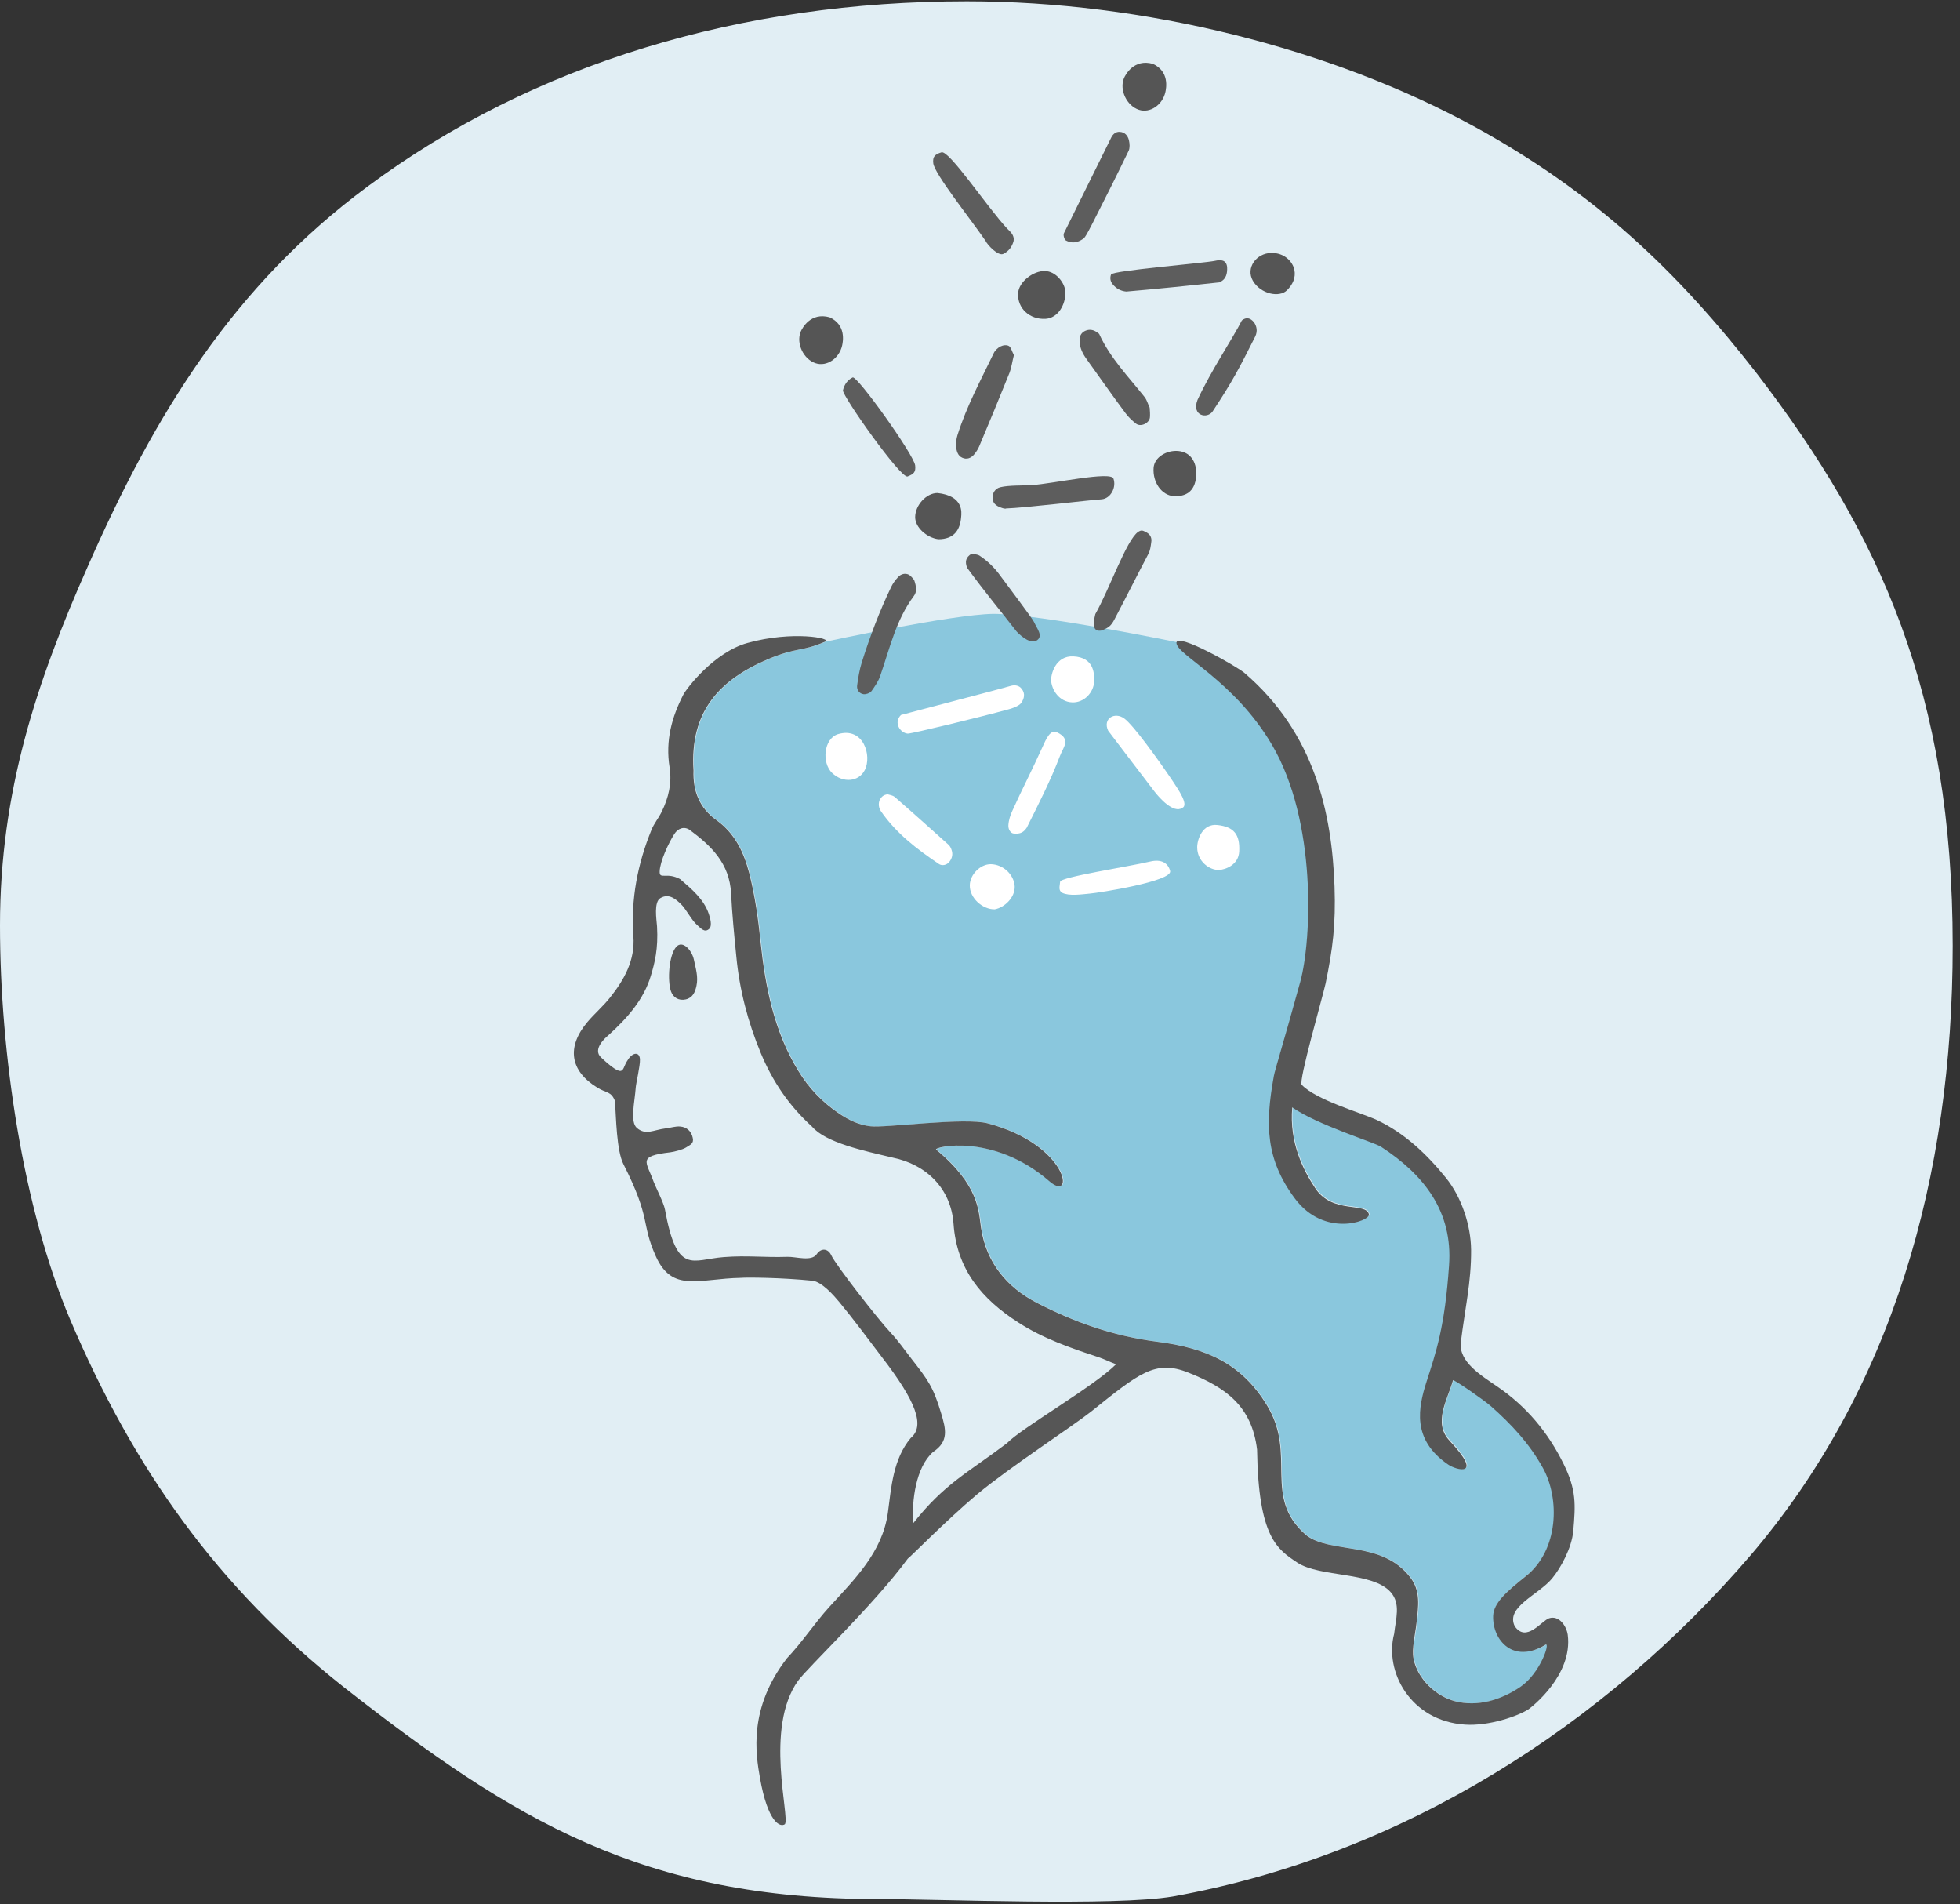 <?xml version="1.0" encoding="UTF-8"?>
<svg width="209px" height="203px" viewBox="0 0 209 203" version="1.1" xmlns="http://www.w3.org/2000/svg" xmlns:xlink="http://www.w3.org/1999/xlink">
    <rect x="0" y="0" width="209" height="203" fill="#333333" stroke="none"/>
    <!-- Generator: Sketch 41 (35326) - http://www.bohemiancoding.com/sketch -->
    <title>kompetencje</title>
    <desc>Created with Sketch.</desc>
    <defs></defs>
    <g id="Welcome" stroke="none" stroke-width="1" fill="none" fill-rule="evenodd">
        <g id="Desktop-HD" transform="translate(-466, -642)">
            <g id="kompetencje" transform="translate(466, 642)">
                <path d="M208.221,100.834 C208.221,125.476 201.753,148.185 186.604,165.883 C171.231,183.776 149.726,197.749 125.084,202.173 C118.84,203.237 100.358,202.453 93.694,202.453 C68.548,202.453 54.744,194.024 36.654,179.856 C23.157,169.187 14.253,156.558 7.504,140.737 C2.436,128.78 0,112.343 0,98.65 C0,84.397 3.892,72.721 9.353,60.4 C16.493,44.159 24.894,30.466 39.203,19.881 C56.9,6.748 79.021,0.14 103.103,0.14 C121.976,0.14 141.941,5.124 157.314,13.553 C169.943,20.497 178.735,28.73 187.444,39.959 C200.493,57.012 208.221,73.925 208.221,100.834 L208.221,100.834 Z" id="Shape" fill="#E1EEF4"></path>
                <g id="Layer_2" transform="translate(73.925, 65.244)" fill="#8AC7DD">
                    <path d="M14.113,3.164 C11.593,4.256 11.145,3.724 8.065,5.012 C2.912,7.196 -0.336,10.557 0.084,16.885 C2.8449465e-16,19.069 0.7,20.889 2.548,22.205 C4.48,23.606 5.432,25.566 6.02,27.834 C6.636,30.242 6.972,32.65 7.224,35.114 C7.728,39.903 8.653,44.691 11.257,48.919 C12.349,50.739 13.861,52.307 15.625,53.483 C16.633,54.155 17.697,54.688 18.957,54.828 C20.553,55.024 28.954,53.847 31.474,54.519 C40.155,56.844 40.743,63.032 38.054,60.708 C32.034,55.472 25.594,57.04 25.958,57.32 C30.578,61.156 30.466,63.872 30.746,65.692 C31.306,69.36 33.49,71.993 36.682,73.645 C40.687,75.717 44.887,77.201 49.479,77.789 C54.772,78.461 58.524,80.113 61.24,84.593 C64.46,89.886 60.708,94.31 65.384,98.398 C68.016,100.47 73.449,98.93 76.501,102.907 C77.649,104.363 77.369,106.043 77.173,107.807 C77.061,108.899 76.641,110.551 76.865,111.615 C77.285,113.743 79.245,115.591 81.289,116.123 C83.669,116.739 86.162,116.011 88.262,114.583 C90.39,113.127 91.482,109.767 90.922,110.103 C87.534,112.119 85.265,109.627 85.349,106.967 C85.405,105.595 86.722,104.419 88.794,102.767 C92.378,99.966 92.462,94.422 90.642,91.174 C89.214,88.598 87.31,86.554 85.125,84.621 C84.397,83.977 81.093,81.681 81.065,81.849 C80.533,83.837 78.881,86.358 80.701,88.29 C84.453,92.294 81.345,91.398 80.561,90.838 C76.613,88.15 77.369,84.733 78.265,81.933 C79.245,78.881 80.197,76.193 80.645,69.612 C81.065,63.844 77.957,59.924 73.393,56.956 C72.665,56.48 66.616,54.631 63.928,52.755 C63.592,56.508 65.104,59.448 66.364,61.352 C68.212,64.18 71.853,62.808 72.105,64.18 C72.217,64.88 67.344,66.672 64.208,62.472 C61.1,58.3 61.016,54.603 61.968,49.395 C62.08,48.751 63.032,45.727 64.796,39.315 C66,34.834 66.56,22.261 61.772,14.113 C57.712,7.196 51.551,4.508 51.579,3.22 C51.579,3.22 37.046,0.224 32.006,0.196 C27.582,0.252 14.113,3.164 14.113,3.164 L14.113,3.164 Z" id="Shape"></path>
                </g>
                <g id="Group" transform="translate(61.044, 6.44)">
                    <path d="M98.174,165.827 C98.23,164.455 99.546,163.278 101.619,161.626 C105.203,158.826 105.287,153.282 103.467,150.034 C102.039,147.457 100.134,145.413 97.95,143.481 C97.222,142.837 93.918,140.541 93.89,140.709 C93.358,142.697 91.706,145.217 93.526,147.149 C97.278,151.154 94.17,150.258 93.386,149.698 C89.438,147.009 90.194,143.593 91.09,140.793 C92.07,137.741 93.022,135.053 93.47,128.472 C93.89,122.704 90.782,118.784 86.218,115.815 C85.489,115.339 79.441,113.491 76.753,111.615 C76.417,115.367 77.929,118.308 79.189,120.212 C81.037,123.04 84.677,121.668 84.929,123.04 C85.041,123.74 80.169,125.532 77.033,121.332 C73.925,117.159 73.841,113.463 74.793,108.255 C74.905,107.611 75.857,104.587 77.621,98.174 C78.825,93.694 79.385,81.121 74.597,72.973 C70.537,66.056 64.376,63.368 64.404,62.08 C64.432,60.96 70.789,64.572 71.657,65.3 C79.133,71.713 80.981,80.225 81.261,88.066 C81.401,92.154 81.065,94.73 80.309,98.398 C80.001,99.826 77.397,108.815 77.761,109.207 C79.301,110.831 84.061,112.175 85.769,112.959 C88.738,114.359 91.09,116.599 93.134,119.12 C94.814,121.192 95.794,124.188 95.822,126.792 C95.85,130.236 95.15,133.177 94.73,136.649 C94.478,138.749 96.914,140.205 98.622,141.381 C101.703,143.481 104.027,146.253 105.679,149.614 C107.051,152.386 106.967,153.926 106.715,156.81 C106.547,158.574 105.399,160.702 104.447,161.85 C102.963,163.614 99.49,164.875 100.47,166.919 C101.703,168.739 103.355,166.331 104.139,166.079 C105.175,165.743 105.987,166.863 106.127,167.843 C106.687,172.127 102.291,175.543 101.927,175.795 C100.778,176.523 97.726,177.587 95.178,177.419 C89.354,177.027 86.554,171.763 87.618,167.731 C87.786,166.163 88.346,164.539 87.254,163.306 C85.321,161.094 79.693,161.738 77.285,160.142 C75.157,158.714 73.141,157.482 73.001,148.101 C72.441,143.481 69.696,141.493 65.692,139.897 C62.136,138.469 60.428,139.953 55.276,144.069 C53.287,145.637 46.623,149.978 43.151,152.862 C39.651,155.83 36.094,159.498 35.758,159.722 C32.09,164.707 25.09,171.315 24.054,172.743 C20.441,177.783 23.213,187.276 22.653,188.032 C22.149,188.396 20.833,187.864 19.993,183.104 C19.545,180.556 18.733,175.683 22.877,170.335 C24.502,168.627 25.79,166.639 27.386,164.875 C30.046,161.962 33.042,159.05 33.63,154.85 C33.994,152.106 34.19,149.11 36.066,146.869 C37.606,145.581 36.682,143.005 32.958,138.189 C31.53,136.313 29.962,134.185 28.45,132.364 C27.89,131.692 26.602,130.208 25.594,130.096 C22.289,129.76 18.565,129.732 17.977,129.788 C13.441,129.872 10.641,131.412 8.877,127.464 C7.28,123.88 8.429,123.572 5.432,117.664 C4.704,116.235 4.648,112.707 4.536,110.943 C4.116,109.879 3.668,110.131 2.66,109.515 C-0.28,107.723 -0.644,105.175 1.596,102.515 C2.352,101.619 3.276,100.834 4.004,99.91 C5.516,98.006 6.692,95.934 6.496,93.358 C6.216,89.41 6.944,85.657 8.429,82.017 C8.681,81.373 9.213,80.729 9.521,80.085 C10.249,78.601 10.613,77.033 10.361,75.409 C9.885,72.469 10.613,69.976 11.817,67.624 C12.181,66.924 15.121,63.088 18.649,62.108 C23.466,60.764 27.778,61.604 26.938,61.968 C24.418,63.06 23.97,62.528 20.889,63.816 C15.737,66 12.489,69.36 12.909,75.689 C12.825,77.873 13.525,79.693 15.373,81.009 C17.305,82.409 18.257,84.369 18.845,86.638 C19.461,89.046 19.797,91.454 20.049,93.918 C20.553,98.706 21.477,103.495 24.082,107.723 C25.174,109.543 26.686,111.111 28.45,112.287 C29.458,112.959 30.522,113.491 31.782,113.631 C33.378,113.827 41.779,112.651 44.299,113.323 C52.979,115.647 53.567,121.836 50.879,119.512 C44.859,114.275 38.418,115.843 38.782,116.123 C43.403,119.96 43.291,122.676 43.571,124.496 C44.131,128.164 46.315,130.796 49.507,132.448 C53.511,134.521 57.712,136.005 62.304,136.593 C67.596,137.265 71.349,138.917 74.065,143.397 C77.285,148.69 73.533,153.114 78.209,157.202 C80.841,159.274 86.274,157.734 89.326,161.71 C90.474,163.166 90.194,164.847 89.998,166.611 C89.886,167.703 89.466,169.355 89.69,170.419 C90.11,172.547 92.07,174.395 94.114,174.927 C96.494,175.543 98.986,174.815 101.086,173.387 C103.215,171.931 104.307,168.571 103.747,168.907 C100.358,170.979 98.09,168.459 98.174,165.827 L98.174,165.827 Z M11.061,94.506 C11.733,93.75 12.713,94.842 12.937,95.822 C13.133,96.774 13.441,97.698 13.217,98.678 C13.077,99.322 12.825,99.938 12.069,100.106 C11.313,100.274 10.725,99.882 10.501,99.238 C10.109,98.09 10.277,95.402 11.061,94.506 L11.061,94.506 Z M8.373,97.53 C7.616,100.134 5.796,102.151 3.78,103.971 C3.612,104.111 2.072,105.399 3.052,106.295 C3.416,106.631 4.816,107.975 5.236,107.695 C5.516,107.527 5.488,107.163 5.908,106.547 C6.412,105.735 7.168,105.651 7.196,106.519 C7.224,107.163 6.776,109.067 6.748,109.487 C6.636,111.083 6.104,113.183 6.888,113.827 C7.841,114.611 8.597,114.023 9.941,113.855 C10.473,113.799 11.005,113.603 11.509,113.659 C12.181,113.715 12.685,114.163 12.825,114.863 C12.965,115.479 12.573,115.591 12.097,115.899 C11.733,116.123 10.865,116.347 10.445,116.403 C6.86,116.823 7.897,117.384 8.653,119.54 C8.877,120.128 9.745,121.836 9.857,122.48 C11.145,129.592 12.769,127.828 16.129,127.576 C18.705,127.38 20.357,127.632 22.933,127.548 C23.83,127.52 25.482,128.08 26.042,127.268 C26.518,126.568 27.246,126.652 27.582,127.352 C28.058,128.416 32.706,134.353 33.91,135.613 C34.722,136.481 35.394,137.433 36.122,138.385 C37.942,140.709 38.474,141.437 39.315,144.237 C39.819,145.917 40.155,147.233 38.446,148.353 C36.598,150.006 36.178,153.534 36.318,155.97 C39.679,151.714 42.087,150.622 46.315,147.429 C47.939,145.749 55.556,141.409 57.964,139.001 C57.236,138.721 56.676,138.441 56.088,138.245 C53.119,137.265 50.179,136.257 47.547,134.549 C43.655,132.056 40.967,128.892 40.631,123.992 C40.351,120.268 37.746,117.692 34.106,116.963 C31.054,116.235 27.022,115.395 25.538,113.659 C23.073,111.419 21.337,108.843 20.077,105.819 C18.705,102.515 17.809,99.07 17.473,95.542 C17.249,93.302 17.025,91.034 16.913,88.794 C16.745,85.601 14.813,83.753 12.517,82.045 C11.929,81.625 11.257,81.849 10.865,82.465 C10.249,83.417 9.325,85.405 9.297,86.47 C9.269,87.366 10.053,86.498 11.481,87.282 C12.713,88.346 14.001,89.41 14.533,90.978 C14.673,91.398 14.925,92.238 14.589,92.574 C14.085,93.05 13.693,92.518 13.273,92.154 C12.713,91.678 12.097,90.446 11.565,89.942 C11.089,89.494 10.333,88.738 9.381,89.298 C8.653,89.718 8.961,91.566 9.017,92.322 C9.157,94.73 8.765,96.214 8.373,97.53 L8.373,97.53 Z" id="Shape" fill="#565656"></path>
                    <path d="M72.693,27.946 C72.945,28.338 73.085,28.842 72.805,29.43 C71.041,32.93 70.425,34.134 68.268,37.41 C67.708,38.25 66,37.914 66.644,36.206 C68.072,33.098 70.453,29.57 71.377,27.722 C71.825,27.358 72.273,27.414 72.693,27.946 L72.693,27.946 Z" id="Shape" fill="#5D5D5D"></path>
                    <path d="M46.987,82.409 C46.707,82.353 46.455,81.961 46.483,81.541 C46.511,81.009 46.679,80.477 46.903,80.001 C47.911,77.761 49.059,75.549 50.067,73.309 C50.515,72.301 50.963,71.293 51.663,71.629 C53.231,72.357 52.307,73.253 51.971,74.177 C50.963,76.809 49.759,79.161 48.443,81.793 C48.135,82.241 47.799,82.521 46.987,82.409 L46.987,82.409 Z" id="Shape" fill="#FFFFFF"></path>
                    <path d="M47.043,19.237 C46.875,19.881 46.511,20.357 45.923,20.637 C45.391,20.861 44.271,19.713 44.047,19.237 C42.395,16.829 38.642,12.153 38.474,10.977 C38.39,10.249 38.642,10.025 39.343,9.801 C40.155,9.521 44.243,15.681 46.371,17.949 C46.707,18.285 47.127,18.621 47.043,19.237 L47.043,19.237 Z" id="Shape" fill="#5D5D5D"></path>
                    <path d="M46.175,47.771 C46.315,47.799 46.091,47.799 45.895,47.743 C45.363,47.575 44.859,47.351 44.803,46.735 C44.747,46.147 45.055,45.643 45.615,45.503 C46.539,45.279 48.023,45.335 48.975,45.279 C51.327,45.111 57.404,43.767 57.684,44.579 C58.02,45.503 57.404,46.707 56.424,46.791 C55.024,46.875 48.471,47.687 46.175,47.771 L46.175,47.771 Z" id="Shape" fill="#5D5D5D"></path>
                    <path d="M68.968,23.662 C65.636,24.026 62.304,24.362 59.056,24.642 C58.44,24.586 57.964,24.306 57.6,23.858 C57.348,23.55 57.292,23.185 57.432,22.821 C57.6,22.401 67.372,21.617 68.52,21.365 C69.136,21.225 69.724,21.253 69.808,22.037 C69.836,22.709 69.724,23.353 68.968,23.662 L68.968,23.662 Z" id="Shape" fill="#5D5D5D"></path>
                    <path d="M36.43,55.388 C36.682,56.088 36.738,56.676 36.402,57.096 C34.498,59.644 33.826,62.696 32.818,65.608 C32.622,66.196 32.23,66.756 31.866,67.26 C31.698,67.456 31.306,67.596 31.054,67.568 C30.578,67.512 30.298,67.092 30.354,66.644 C30.466,65.804 30.606,64.964 30.858,64.152 C31.726,61.408 32.734,58.72 33.994,56.116 C34.162,55.752 34.442,55.388 34.722,55.08 C35.03,54.744 35.478,54.631 35.87,54.828 C36.15,54.996 36.318,55.276 36.43,55.388 L36.43,55.388 Z" id="Shape" fill="#5D5D5D"></path>
                    <path d="M55.752,59.028 C57.264,56.368 59.056,51.159 60.316,50.263 C60.68,50.039 60.792,50.095 61.212,50.319 C61.632,50.543 61.8,50.935 61.716,51.383 C61.66,51.803 61.604,52.251 61.408,52.615 C60.008,55.276 59.196,56.928 57.796,59.588 C57.432,60.288 57.18,60.456 56.48,60.764 C55.724,60.932 55.36,60.54 55.752,59.028 L55.752,59.028 Z" id="Shape" fill="#5D5D5D"></path>
                    <path d="M35.758,71.769 C34.974,71.713 34.19,70.621 35.03,69.78 C35.73,69.584 46.063,66.896 46.763,66.672 C47.155,66.56 47.631,66.616 47.911,67.008 C48.303,67.512 48.163,68.044 47.855,68.492 C47.631,68.828 46.819,69.108 46.455,69.192 C43.375,70.032 36.346,71.741 35.758,71.769 L35.758,71.769 Z" id="Shape" fill="#FFFFFF"></path>
                    <path d="M61.548,37.018 C61.576,37.41 61.604,37.718 61.576,38.054 C61.52,38.67 60.596,39.119 60.092,38.726 C59.672,38.39 59.28,38.026 58.972,37.606 C57.572,35.73 56.228,33.798 54.856,31.894 C54.407,31.278 54.071,30.634 54.071,29.822 C54.071,29.346 54.295,28.982 54.716,28.814 C55.108,28.646 55.556,28.702 55.92,28.982 C56.004,29.038 56.116,29.094 56.172,29.178 C57.348,31.754 59.308,33.742 61.016,35.898 C61.268,36.234 61.38,36.682 61.548,37.018 L61.548,37.018 Z" id="Shape" fill="#5D5D5D"></path>
                    <path d="M47.071,31.418 C46.903,32.062 46.819,32.734 46.595,33.322 C45.531,35.954 44.467,38.558 43.375,41.135 C43.235,41.471 43.011,41.807 42.787,42.059 C42.451,42.423 42.031,42.563 41.583,42.367 C41.107,42.171 40.939,41.667 40.911,41.135 C40.883,40.743 40.939,40.323 41.051,39.959 C42.031,36.85 43.543,34.078 44.915,31.222 C45.055,30.914 45.363,30.634 45.643,30.494 C45.923,30.354 46.315,30.298 46.567,30.466 C46.763,30.606 46.875,31.054 47.071,31.418 L47.071,31.418 Z" id="Shape" fill="#5D5D5D"></path>
                    <path d="M42.563,52.587 C42.815,52.643 43.179,52.643 43.431,52.811 C44.271,53.371 45.027,54.099 45.643,54.968 C46.623,56.284 49.003,59.448 49.199,59.84 C49.563,60.624 50.179,61.324 49.563,61.8 C48.919,62.304 47.855,61.408 47.351,60.876 C45.615,58.636 44.075,56.816 42.087,54.099 C41.835,53.455 41.919,52.979 42.563,52.587 L42.563,52.587 Z" id="Shape" fill="#5D5D5D"></path>
                    <path d="M52.559,24.726 C52.587,26.014 51.803,27.47 50.431,27.554 C48.751,27.638 47.435,26.434 47.519,24.838 C47.575,23.578 49.199,22.401 50.375,22.457 C51.551,22.457 52.559,23.774 52.559,24.726 L52.559,24.726 Z" id="Shape" fill="#555555"></path>
                    <path d="M33.602,78.237 C33.798,78.293 34.162,78.349 34.358,78.517 C36.29,80.197 38.222,81.933 40.127,83.641 C40.267,83.781 40.379,84.005 40.435,84.201 C40.575,84.621 40.491,85.041 40.211,85.405 C39.903,85.825 39.371,85.881 39.062,85.657 C36.738,84.089 34.526,82.409 32.902,80.057 C32.65,79.693 32.594,79.245 32.762,78.825 C32.93,78.545 33.126,78.293 33.602,78.237 L33.602,78.237 Z" id="Shape" fill="#FFFFFF"></path>
                    <path d="M55.164,88.822 C54.267,88.906 52.951,89.102 52.223,88.738 C51.775,88.486 51.971,88.01 51.999,87.562 C52.027,87.058 59.224,85.966 61.604,85.405 C62.78,85.125 63.508,85.545 63.732,86.414 C63.984,87.506 56.172,88.738 55.164,88.822 L55.164,88.822 Z" id="Shape" fill="#FFFFFF"></path>
                    <path d="M31.166,75.661 C30.522,76.921 28.842,77.061 27.694,75.969 C26.546,74.877 26.798,72.301 28.31,71.825 C31.054,71.013 31.95,74.149 31.166,75.661 L31.166,75.661 Z" id="Shape" fill="#FFFFFF"></path>
                    <path d="M66.616,83.893 C66.616,83.053 67.176,81.317 68.8,81.513 C70.509,81.709 71.181,82.493 71.097,84.313 C71.041,85.769 69.612,86.274 68.94,86.302 C67.876,86.33 66.616,85.349 66.616,83.893 L66.616,83.893 Z" id="Shape" fill="#FFFFFF"></path>
                    <path d="M63.228,3.36 C62.92,4.76 61.576,5.656 60.4,5.264 C59.112,4.844 58.3,3.164 58.804,1.904 C58.972,1.512 59.868,-0.196 61.884,0.364 C63.676,1.176 63.312,2.968 63.228,3.36 L63.228,3.36 Z" id="Shape" fill="#555555"></path>
                    <path d="M41.443,48.695 C41.331,50.067 40.687,51.047 39.006,51.047 C37.774,50.879 36.542,49.787 36.542,48.695 C36.542,47.435 37.718,46.119 38.922,46.119 C41.695,46.427 41.499,48.163 41.443,48.695 L41.443,48.695 Z" id="Shape" fill="#555555"></path>
                    <path d="M47.155,88.038 C47.211,89.214 46.091,90.306 45.027,90.502 C43.767,90.53 42.339,89.326 42.367,87.926 C42.395,86.778 43.487,85.685 44.607,85.685 C45.923,85.713 47.071,86.778 47.155,88.038 L47.155,88.038 Z" id="Shape" fill="#FFFFFF"></path>
                    <path d="M74.513,20.525 C75.885,20.497 76.781,21.421 76.977,22.317 C77.145,23.157 76.809,23.886 76.193,24.502 C75.381,25.314 73.393,24.922 72.553,23.494 C71.769,22.121 72.917,20.553 74.513,20.525 L74.513,20.525 Z" id="Shape" fill="#555555"></path>
                    <path d="M64.124,46.455 C62.836,46.371 61.856,44.999 61.968,43.431 C62.052,42.283 63.396,41.527 64.6,41.639 C66.084,41.779 66.616,43.067 66.504,44.355 C66.364,46.035 65.328,46.511 64.124,46.455 L64.124,46.455 Z" id="Shape" fill="#555555"></path>
                    <path d="M58.86,70.172 C59.784,70.845 62.388,74.429 63.956,76.753 C64.628,77.761 65.748,79.385 65.02,79.693 C64.096,80.309 62.612,78.657 62.052,77.929 C60.092,75.381 59.504,74.569 57.124,71.461 C56.508,70.172 57.824,69.388 58.86,70.172 L58.86,70.172 Z" id="Shape" fill="#FFFFFF"></path>
                    <path d="M55.64,65.944 C55.696,67.204 54.744,68.352 53.511,68.436 C52.167,68.52 51.215,67.428 51.047,66.224 C50.963,65.468 51.523,63.424 53.427,63.536 C55.584,63.648 55.612,65.328 55.64,65.944 L55.64,65.944 Z" id="Shape" fill="#FFFFFF"></path>
                    <path d="M54.547,18.957 C54.183,19.209 53.511,19.685 52.587,19.181 C52.419,19.013 52.307,18.593 52.419,18.397 C52.699,17.809 57.18,8.793 57.46,8.205 C57.628,7.869 57.936,7.588 58.356,7.616 C58.916,7.644 59.224,8.037 59.336,8.513 C59.42,8.877 59.448,9.325 59.308,9.633 C58.048,12.237 56.76,14.813 55.444,17.389 C55.192,17.837 54.884,18.537 54.547,18.957 L54.547,18.957 Z" id="Shape" fill="#5D5D5D"></path>
                    <path d="M28.842,35.17 C28.982,34.554 29.346,34.05 29.878,33.798 C30.354,33.574 36.402,42.031 36.542,43.179 C36.626,43.907 36.374,44.103 35.73,44.355 C35.002,44.607 28.758,35.758 28.842,35.17 L28.842,35.17 Z" id="Shape" fill="#5D5D5D"></path>
                    <path d="M28.758,30.382 C28.45,31.782 27.106,32.678 25.93,32.286 C24.642,31.866 23.83,30.186 24.334,28.926 C24.502,28.534 25.398,26.826 27.414,27.386 C29.206,28.198 28.842,29.99 28.758,30.382 L28.758,30.382 Z" id="Shape" fill="#555555"></path>
                </g>
            </g>
        </g>
    </g>
</svg>